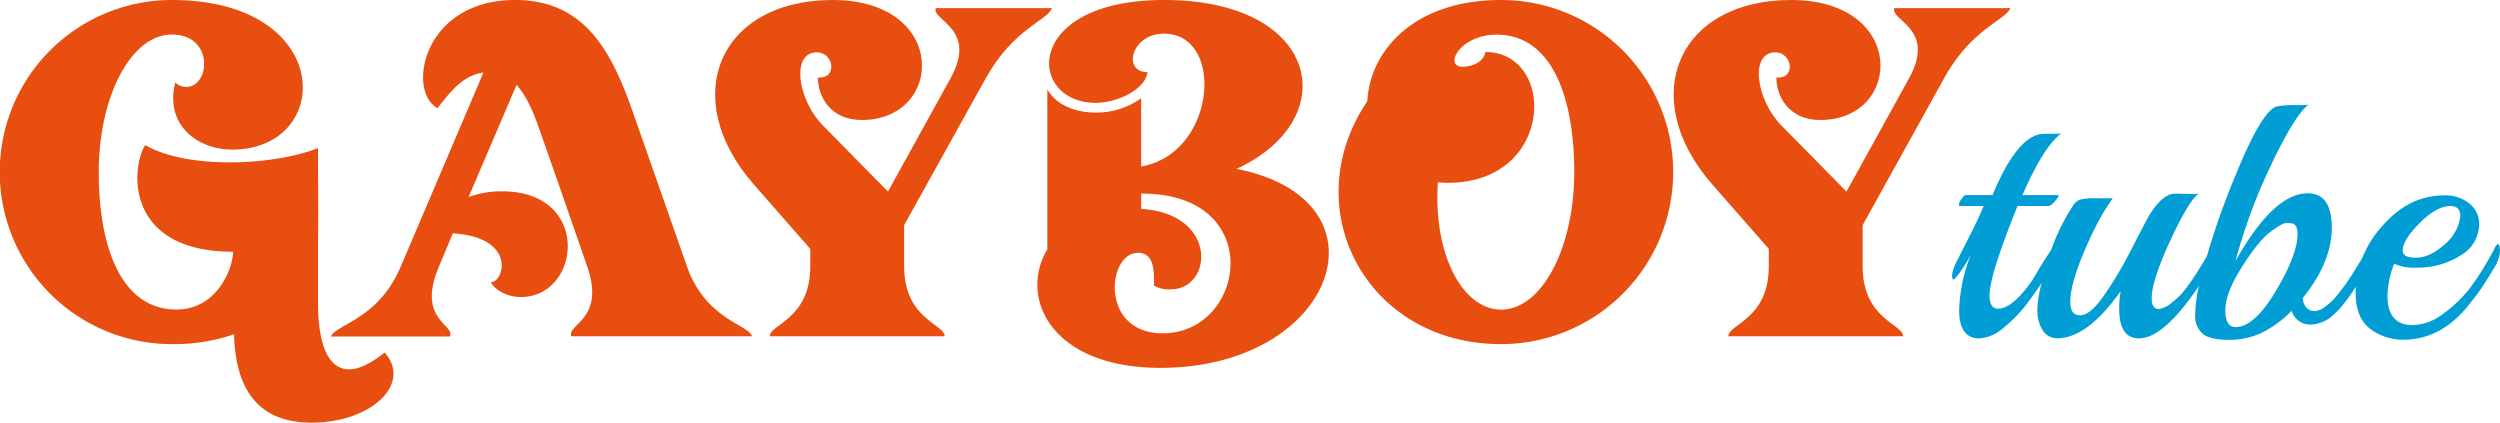 <svg id="Layer_1" data-name="Layer 1" xmlns="http://www.w3.org/2000/svg" viewBox="0 0 508.55 85.98"><path d="M58.62,79.08a37.91,37.91,0,0,1-12.66,2,35,35,0,0,1,0-70c33.25,0,33.05,30.43,12.26,30.43-7,0-13.76-5-11.55-13.66a3.14,3.14,0,0,0,2.21.91c4.92,0,5.72-10.65-2.92-10.65-8.23,0-14.86,12.46-14.86,28s4.72,27.93,15.77,27.93c8.44,0,11.55-8.54,11.55-11.75-22,0-20.79-17-17.88-21.7,4.32,2.51,10.85,3.52,17.28,3.52,6.83,0,13.76-1.21,17.88-2.92,0,8.14.1,13.26,0,18.79V72.65c0,8.14,1.91,13.56,6.33,13.56,1.9,0,4.31-1.1,7.23-3.41,5.62,6.33-2.71,14.26-14.87,14.26C64.25,97.06,58.92,91.14,58.62,79.08Z" transform="translate(-11.01 -11.08)" style="fill:#e84e0f"/><path d="M92.57,65.22l16.78-39.38c-4,.51-6.63,3.72-9.34,7.24-6.33-3.42-3-22,15.77-22,14.26,0,19.68,10.55,24,22.9,3.62,10.35,7.34,20.9,10.95,31.24C154.55,76.07,163.09,77,164,79.48H127.23c-.91-2.51,7-3.41,3.21-14.26-3-8.64-6.13-17.68-9.14-26.22-1.1-3.11-2.61-7.83-5.22-10.64l-9.75,22.8A19.42,19.42,0,0,1,113.16,50c18.29,0,16,21.5,3.82,21.5-3.61,0-5.72-2.11-6.13-3,2.72,0,5.33-9.15-7.73-9.95l-2.81,6.73c-4.62,10.85,3.31,11.75,2.21,14.26H78.31C79.41,77,88,76.07,92.57,65.22Z" transform="translate(-11.01 -11.08)" style="fill:#e84e0f"/><path d="M175.84,65.22V61.71L164.39,48.65c-15.47-17.58-7.23-37.57,16-37.57,23.61,0,22.71,24.41,5.93,24.41-6.53,0-8.94-4.92-8.94-8.64,4.12.3,3.22-5.12-.2-5.12-5.32,0-3.92,9.64,1.21,14.86l13.25,13.46L204.37,27c5.63-10.15-3.92-11.75-3-14.26H225c-.9,2.51-7.83,4.11-13.46,14.26L194.93,56.88v8.34c0,10.85,8.24,11.75,8.24,14.26H167.61C167.61,77,175.84,76.07,175.84,65.22Z" transform="translate(-11.01 -11.08)" style="fill:#e84e0f"/><path d="M247.87,11.08c31.74,0,36.56,24.31,14.66,34.35,32.25,6.33,20.29,40.48-15.47,40.48-22.4,0-28.83-14.46-23-24.1V29.26c1.81,3.21,5.73,4.72,9.84,4.72a15.58,15.58,0,0,0,9.25-2.91V44.93h.1c15.16-2.71,17-27,4.52-27-6.63,0-8.54,7.83-3.32,7.83C244,29.26,238.32,32,233.9,32,219.94,32,218.94,11.08,247.87,11.08Zm-4.72,39.38v3.11c15.77,1,14.56,16.37,6,16.37a5.86,5.86,0,0,1-3.41-.8c.1-3,0-6.63-3.22-6.63-6.33,0-7.83,16.37,5,16.37C264.54,78.88,268.76,50.35,243.15,50.46Z" transform="translate(-11.01 -11.08)" style="fill:#e84e0f"/><path d="M289.15,31.67c.5-9.94,9.14-20.59,27.22-20.59a35,35,0,0,1,0,70C288.85,81.09,274.48,53.37,289.15,31.67Zm14.36,16.47c-1,14.47,4.93,25.92,12.86,25.92,8.24,0,14.87-12.46,14.87-28s-4.72-27.93-15.77-27.93c-7.54,0-10.85,6.53-6.93,6.53,1.7,0,4.22-.8,4.62-3,14.46,0,14.16,26.61-7.64,26.61A12.94,12.94,0,0,1,303.51,48.14Z" transform="translate(-11.01 -11.08)" style="fill:#e84e0f"/><path d="M370.82,65.22V61.71L359.37,48.65c-15.47-17.58-7.23-37.57,16-37.57,23.61,0,22.71,24.41,5.93,24.41-6.53,0-8.94-4.92-8.94-8.64,4.12.3,3.21-5.12-.2-5.12-5.32,0-3.92,9.64,1.21,14.86l13.25,13.46L399.35,27c5.63-10.15-3.92-11.75-3-14.26h23.6C419,15.2,412.11,16.8,406.48,27L389.91,56.88v8.34c0,10.85,8.24,11.75,8.24,14.26H362.59C362.59,77,370.82,76.07,370.82,65.22Z" transform="translate(-11.01 -11.08)" style="fill:#e84e0f"/><path d="M430.34,38.23q-3.52,2.45-7.92,12.53h7.27l.07.07c0,.24-.26.66-.79,1.26s-1,.9-1.37.9h-6.19q-5.69,14.11-5.69,18.14c0,1.83.58,2.74,1.73,2.74q2.52,0,5.91-4.32a24.05,24.05,0,0,0,2.08-3.17,63,63,0,0,1,3.46-5.33c.29,0,.43.39.43,1.16q-.07,2.73-6,10.65a27.58,27.58,0,0,1-4.68,4.82,8.23,8.23,0,0,1-5,2.24q-4.11,0-4.11-5.76a32.58,32.58,0,0,1,2.31-11.09V63a27,27,0,0,1-2.34,3.74c-.65.82-1,1.22-1.12,1.22s-.29-.29-.29-.9a8,8,0,0,1,1-2.91q1-2,2.66-5.26t2.77-5.9h-4.82c-.15,0-.22-.11-.22-.33a2.6,2.6,0,0,1,.54-1.11c.36-.53.64-.79.83-.79h5.47q5.19-12.46,10.51-12.46C429,38.3,430.1,38.28,430.34,38.23Z" transform="translate(-11.01 -11.08)" style="fill:#009ed4"/><path d="M453.46,50.47l3.46.07a7.43,7.43,0,0,0,1.36-.07q-2,1.37-5.79,9.54t-3.78,11.77q0,2.16,1.44,2.16a4.91,4.91,0,0,0,2.55-1.22,14.81,14.81,0,0,0,2.77-2.7A41.62,41.62,0,0,0,458,66.38l2.3-3.74a6.25,6.25,0,0,1,1.12-1.59c.29,0,.43.46.43,1.37A4.66,4.66,0,0,1,461,65q-8.92,14.91-14.9,14.91-4,0-4-6a22.05,22.05,0,0,1,.29-3.6q-6.76,9.57-12.89,9.58a3.45,3.45,0,0,1-2.91-1.52,7.39,7.39,0,0,1-1.12-4.46q0-3,2.09-9.76A40.77,40.77,0,0,1,432.65,53a3.05,3.05,0,0,1,1.55-1.33,12.43,12.43,0,0,1,3.13-.26h3.46A47.24,47.24,0,0,0,436.9,58q-4.75,9.87-4.75,14.47c0,1.83.66,2.74,2,2.74S437,74,438.84,71.42a79.45,79.45,0,0,0,5.87-9.9q3.14-6.09,3.64-6.88C450.12,51.86,451.83,50.47,453.46,50.47Z" transform="translate(-11.01 -11.08)" style="fill:#009ed4"/><path d="M493.27,61.05c.29,0,.44.45.44,1.33a4,4,0,0,1-.44,2.06l-1.58,2.66q-3.53,5.84-5.76,7.78a7.2,7.2,0,0,1-4.75,2.23,3.92,3.92,0,0,1-4-2.81,22.46,22.46,0,0,1-6,4.43,15.29,15.29,0,0,1-6.77,1.48c-2.49,0-4.26-.4-5.29-1.19a4.71,4.71,0,0,1-1.55-4,26.61,26.61,0,0,1,.87-6.3,152.43,152.43,0,0,1,7.48-22.36q5.26-12.85,8.28-13.64a19,19,0,0,1,3.42-.26c1.66,0,2.66,0,3-.1Q477.8,34.49,473,44.64a111.9,111.9,0,0,0-7.24,19.51q7.77-13.76,14.69-13.75,4.89,0,4.89,7t-5.9,14.29a3.08,3.08,0,0,0,.72,1.94,2.12,2.12,0,0,0,1.66.72,3.72,3.72,0,0,0,2.19-.9,13,13,0,0,0,1.8-1.58q.62-.69,1.62-2c.67-.87,1.47-2,2.38-3.49l2.34-3.78A6.74,6.74,0,0,1,493.27,61.05Zm-16-4.53a4.63,4.63,0,0,0-1.12-.08c-.6,0-1.72.63-3.38,1.88S469.2,62,467,65.48s-3.31,6.43-3.31,8.71.7,3.42,2.09,3.42q3.81,0,8.21-7.38t4.39-11.63C478.37,57.41,478,56.71,477.29,56.52Z" transform="translate(-11.01 -11.08)" style="fill:#009ed4"/><path d="M519.12,60.76c.29,0,.43.47.43,1.41a6.88,6.88,0,0,1-1.15,3.35c-.77,1.29-1.52,2.52-2.27,3.67a48.84,48.84,0,0,1-3,4,21.89,21.89,0,0,1-3.68,3.67,15.36,15.36,0,0,1-9.1,3.32A11.15,11.15,0,0,1,493,77.86c-1.88-1.56-2.81-3.94-2.81-7.16a20.44,20.44,0,0,1,5.4-13.61q5.4-6.26,12.6-6.26a7.59,7.59,0,0,1,5.18,1.69,5.21,5.21,0,0,1,1.95,4.07,7.42,7.42,0,0,1-3.82,6.48,16.3,16.3,0,0,1-9,2.45,9.56,9.56,0,0,1-4.46-.8,18.76,18.76,0,0,0-1.37,6.49q0,6,5.11,6A10.62,10.62,0,0,0,508,74.91a27.36,27.36,0,0,0,5.47-5.25,59,59,0,0,0,5.15-8.39C518.81,60.93,519,60.76,519.12,60.76Zm-7.63-5.68c0-1.4-.67-2.09-2-2.09q-2.81,0-6.26,3.45c-2.3,2.31-3.46,4.18-3.46,5.62,0,1,.91,1.44,2.74,1.44s3.73-.89,5.72-2.66A8.84,8.84,0,0,0,511.49,55.08Z" transform="translate(-11.01 -11.08)" style="fill:#009ed4"/></svg>
